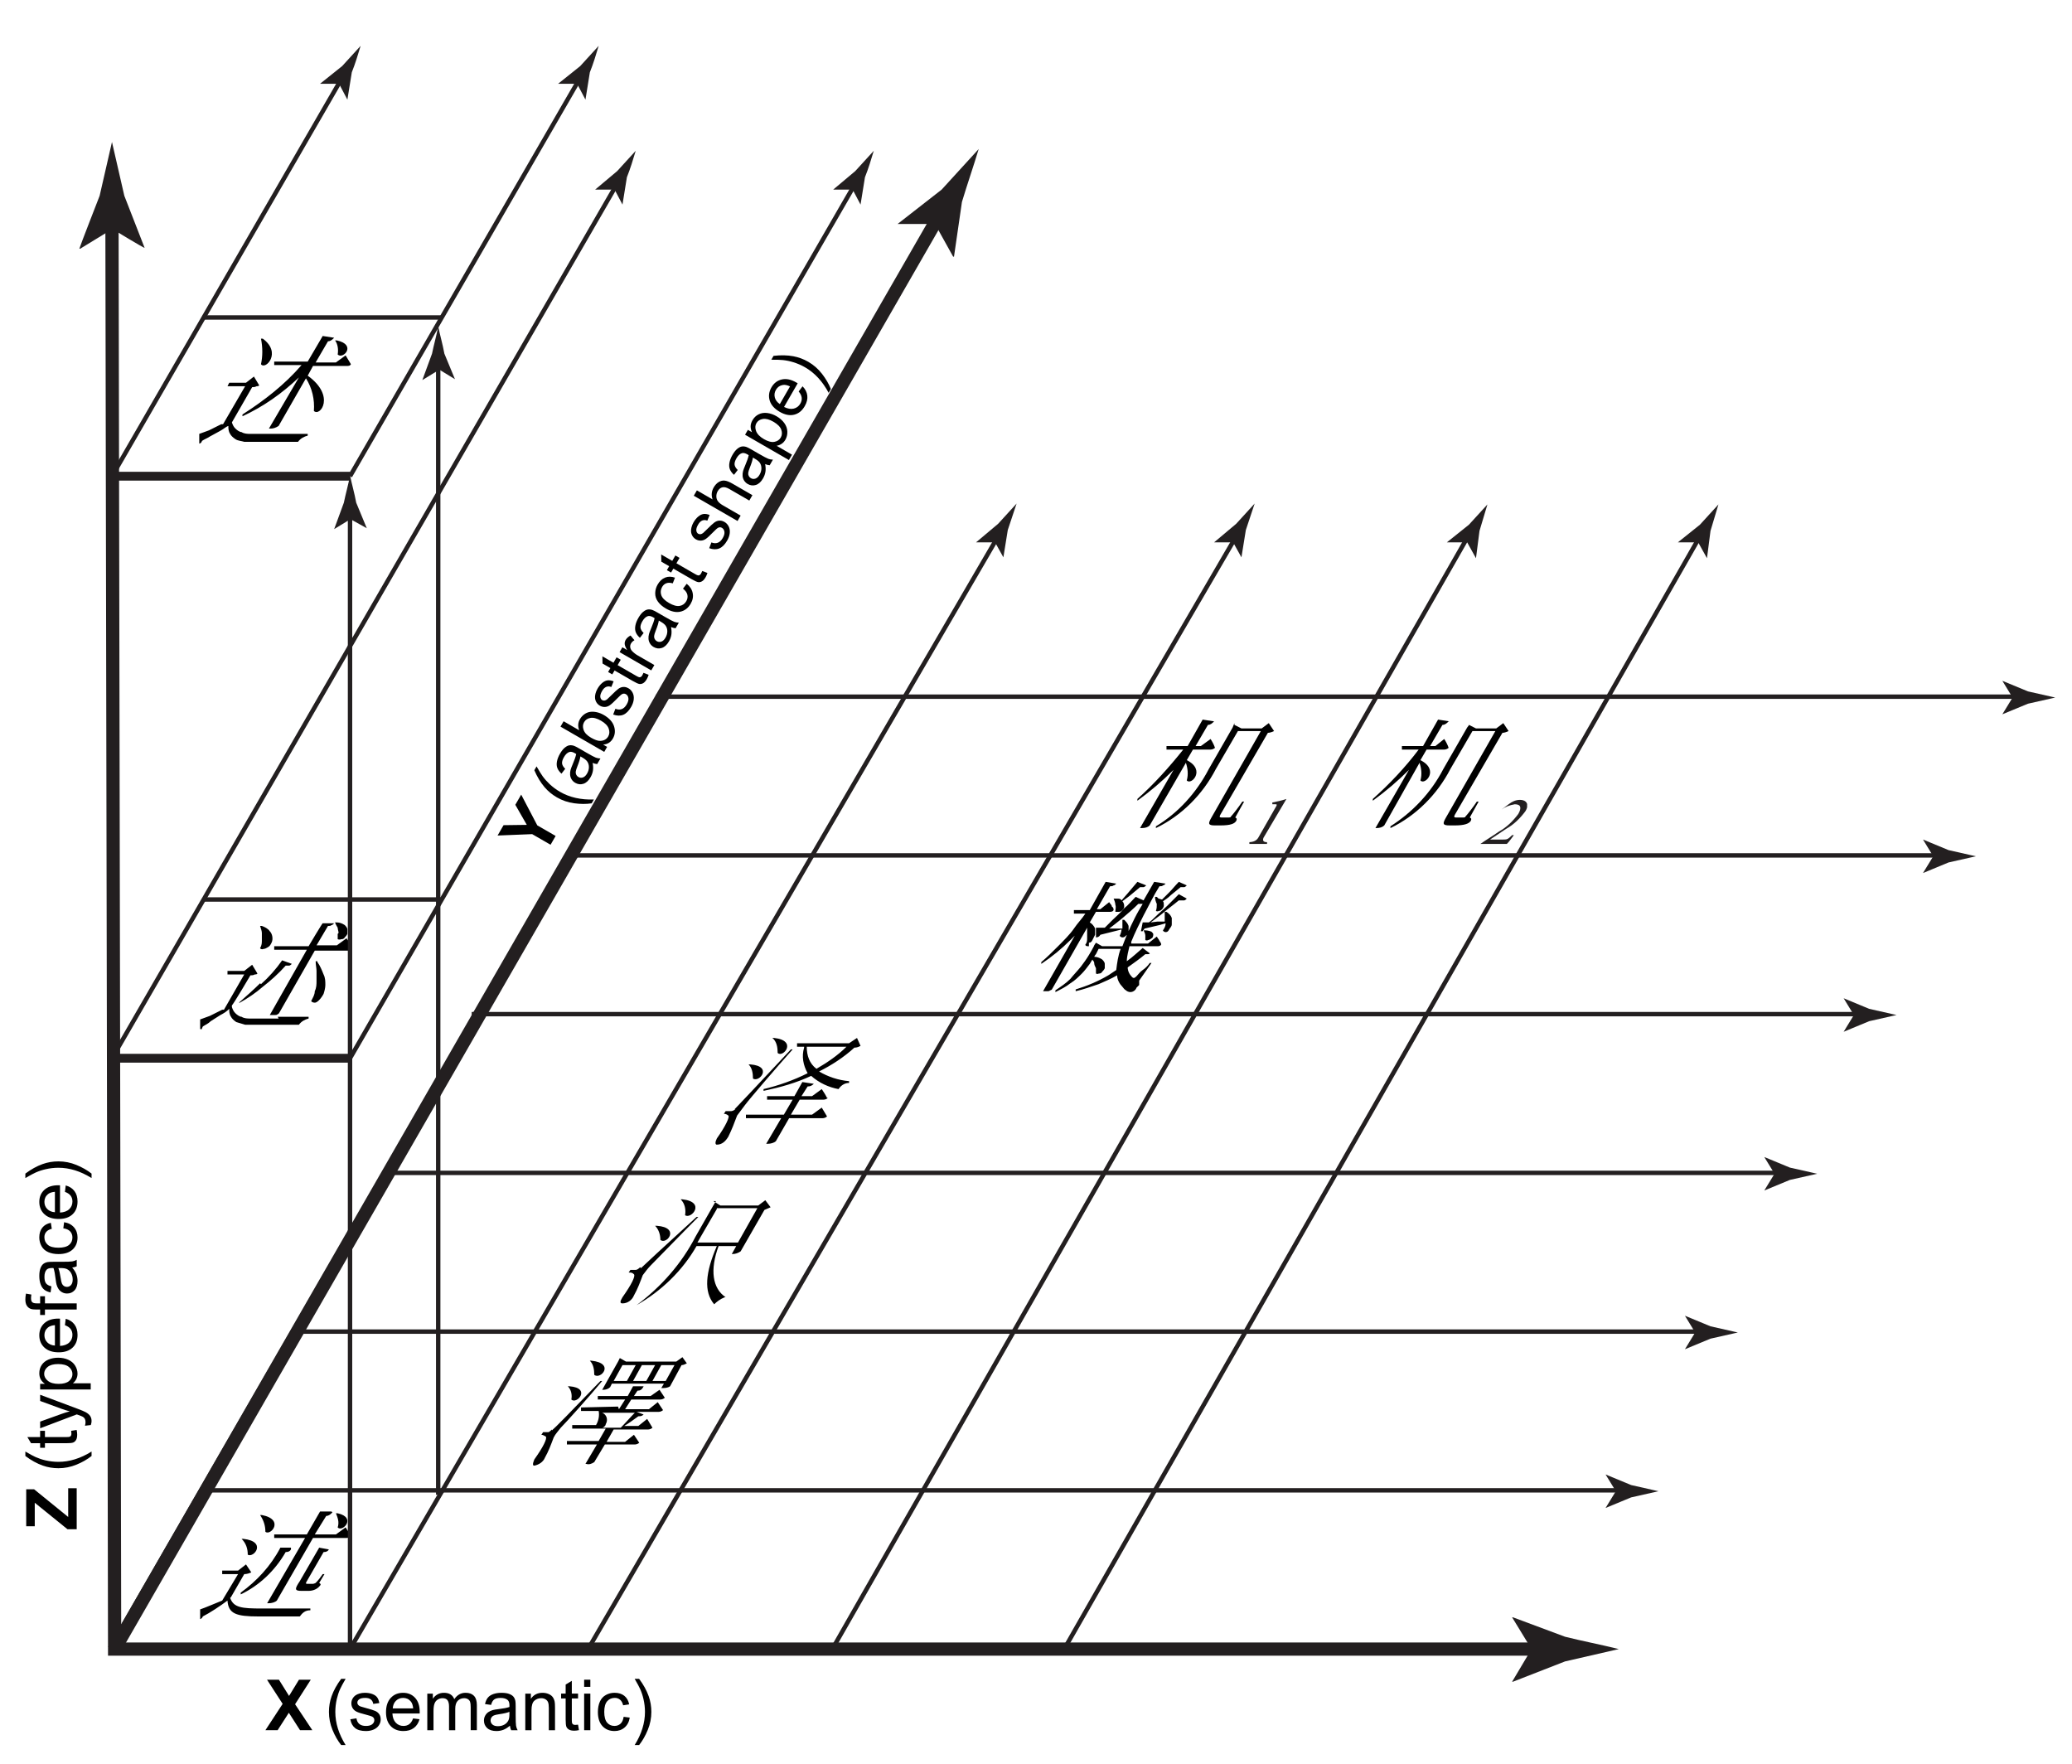<?xml version="1.0" encoding="UTF-8"?>
<svg id="Layer_1" xmlns="http://www.w3.org/2000/svg" xmlns:xlink="http://www.w3.org/1999/xlink" version="1.1" viewBox="0 0 235 200">
  <!-- Generator: Adobe Illustrator 29.5.1, SVG Export Plug-In . SVG Version: 2.1.0 Build 141)  -->
  <defs>
    <symbol id="glyph6-1_2" viewBox="0 0 4.303 5.1">
      <path id="path57775" d="M2.603,4.5h.5q.2,0,0-.3L1.103.7Q.803.2.003.2v-.2c-.1,0,2.1,0,2.1,0v.2q-.6,0-.4.5l2.6,4.4c-.6-.2-1.1-.3-1.6-.4v-.2h-.1Z" fill="#231f20"/>
    </symbol>
    <symbol id="glyph6-2" viewBox="0 0 5.323 5.1">
      <path id="path57778" d="M3,.1c.3.3.5.6.8,1h-.2c-.5-.5-.6-.5-1-.5h-1.5l1.8,1.2c.9.5,1.6,1.2,2.2,2,.5.8.1,1.3-.6,1.3-.5,0-.9-.2-1.3-.5l-.8-.6h0c.4.3.9.5,1.5.6.7,0,.8-.4.4-1.1-.6-.8-1.3-1.5-2.2-2C1.4,1,.7.6,0,.1h0c0-.1,3-.1,3-.1v.1Z" fill="#231f20"/>
    </symbol>
    <clipPath id="clippath">
      <rect x="141.7" y="90.6" width="4.3" height="5.1" fill="none"/>
    </clipPath>
    <clipPath id="clippath-1">
      <rect x="167.9" y="90.6" width="5.3" height="5.1" fill="none"/>
    </clipPath>
    <clipPath id="clippath-2">
      <rect x="167.9" y="90.6" width="5.3" height="5.1" fill="none"/>
    </clipPath>
    <clipPath id="clippath-3">
      <rect x="226.8" y="77.2" width="6.3" height="4" fill="none"/>
    </clipPath>
  </defs>
  <g id="Layer_11" data-name="Layer_1">
    <g id="Layer_4">
      <path d="M85.4,122.3c0-.6-.1-1.2-.5-1.6h.2c2.6.2,1,2.1.3,1.6ZM83.3,125.8c.333-.333,2.467-2.6,6.4-6.8h.2c-1.7,1.9-4.8,5.5-5.4,6.3-.3.4-.6.8-.9,1.2-.3.8-.6,1.6-1,2.4-.3.5-.7.9-1.3.9-.2,0-.2-.3,0-.7,1-1.4,1.5-2.5,1.3-2.6-.1-.1-.3-.2-.5-.2l.2-.3h.6q.2,0,.5-.2h-.1ZM88.2,119.4c0-.6-.1-1.3-.6-1.7h.2c2.7.3,1,2.3.4,1.7ZM93.9,124.5c-.1.1-.3.2-.5.2h-2.7l-1,1.7h2.4l1.1-.8c.2.3.4.7.6,1-.1.1-.3.2-.5.2h-3.8l-1.5,2.6c-.2.2-.6.3-.9.3h-.2l1.7-2.9h-4v-.4h4.3l1-1.7h-2.9v-.4h3.1l.9-1.6,1.3.2c-.2.2-.4.3-.7.3l-.7,1.1h1.2l1.1-.8c.2.3.4.6.6,1h.1ZM91.2,118.7h-.8v-.4h5.9l.9-.6.4.9c-.2.1-.4.2-.7.2-1.2,1.1-2.6,2-4,2.7,1,.6,2.2,1,3.4,1.1v.2c-.6,0-1,.4-1.2.7-1.1-.2-2.2-.7-3.1-1.5-1.7.8-3.5,1.3-5.4,1.7v-.2c1.7-.4,3.4-1,5-1.8-.5-.9-.7-1.9-.4-2.9v-.1ZM96,118.7h-4.5c0,1,.3,1.9,1.1,2.5,1.2-.7,2.4-1.5,3.4-2.5h0Z"/>
      <path d="M74.9,140.6c0-.6-.2-1.2-.6-1.6h.2c2.7.2,1.1,2.2.4,1.6ZM72.7,143.8c.333-.333,2.433-2.267,6.3-5.8h.2c-1.7,1.7-4.8,4.9-5.4,5.5-.3.3-.6.7-.9,1.1-.3.8-.6,1.6-1,2.3-.2.5-.7.9-1.3.9-.3,0-.3-.2,0-.7,1-1.4,1.5-2.4,1.3-2.6s-.3-.2-.6-.2l.2-.3h.6q.2,0,.5-.3l.1.1ZM77.7,137.8c.1-.6,0-1.3-.5-1.8h.2c2.7.3,1,2.3.3,1.8ZM80.9,136.2l.8.5h4.3l.8-.6.6.8c-.2.1-.5.2-.7.3l-2.7,4.7c-.3.2-.6.3-.9.3h-.1l.5-.9h-2c-1,2.7-.7,4.8.8,5.8h-.1c-.5.2-.9.5-1.2.8-1.2-1.4-1-3.6.3-6.6h-2.3c-1.6,2.8-4,5.1-6.8,6.7h0c2.8-2.1,5.1-4.7,6.7-7.8l2-3.5.3-.5h-.3ZM81.3,137.1l-1.8,3.1-.4.7h4.6l2.2-3.9h-4.6v.1Z"/>
      <path d="M64.8,158.7c.1-.5,0-1.1-.4-1.5h.2c2.5.2.8,2.1.2,1.5ZM62.6,162.2c.333-.267,2.167-2.133,5.5-5.6h.2c-1.4,1.7-4.1,4.7-4.7,5.3-.3.4-.6.7-.8,1.1-.3.8-.6,1.6-1,2.3-.2.5-.7.8-1.2.9-.2,0-.2-.2,0-.7,1-1.4,1.5-2.4,1.3-2.6-.2-.1-.3-.2-.5-.2l.2-.3h.6s.1,0,.4-.3v.1ZM67.4,155.9c0-.6-.1-1.2-.5-1.6h.2c2.7.3,1,2.2.3,1.6h0ZM70.2,159.8l.7-1.1h-3.1v-.4h3.4l.6-1.1h1.2c-.2.4-.4.5-.7.5l-.4.6h1.9l1-.7c.2.3.4.6.6.9-.1.1-.3.2-.5.2h-3.3l-.7,1.1h2.7l1-.8c.2.3.4.6.6.9-.1.1-.3.2-.5.2h-2.5l.8.3c-.2.2-.4.2-.6.2-.4.3-1.1.8-1.6,1.1h1.6l1-.8c.2.3.4.7.6,1-.1.1-.3.2-.5.2h-3.9l-.8,1.4h2.1l1-.8c.2.3.4.6.6.9-.1.1-.3.2-.5.2h-3.4l-1.2,2c-.3.2-.6.3-.9.2h-.1l1.3-2.2h-3.4v-.4h3.6l.8-1.4h-3.8v-.4h2.7c.3-.5.4-1.1.3-1.6h-2v-.4c.1,0,4.2-.1,4.2-.1l.1.3ZM70.3,154l.7.4h5.7l.7-.5.5.7c-.2.1-.4.2-.6.2l-1.3,2.4c-.3.2-.6.2-.9.2h-.1l.3-.5h-5.9l-.2.4c-.2.2-.5.3-.8.3h-.1l1.8-3.2.2-.4h0ZM71.1,156.6l1-1.8h-1.5l-1,1.8h1.5ZM70.4,161.9c.5-.5,1.1-1.2,1.6-1.7h-3.7c.5.2.7.8.4,1.3,0,.2-.3.4-.4.4h2.1ZM74.3,154.8h-1.5l-1,1.8h1.5l1-1.8ZM75.5,156.6l1-1.8h-1.5l-1,1.8h1.5Z"/>
      <path d="M164.3,81.8c-.2.2-.4.4-.7.4l-1.4,2.4h.6l1-.8c.2.3.4.7.5,1-.1.1-.3.2-.5.2h-2l-.7,1.2c2.2,1.1.5,2.9,0,2.3.2-.7.1-1.4-.1-2l-4,7.1c-.2.2-.5.3-.9.3h-.1l3.8-6.6c-1.3,1.3-2.6,2.4-4.1,3.5v-.2c1.9-1.7,3.7-3.6,5.2-5.6h-1.9v-.4h2.4l1.7-3,1.3.2h-.1ZM166.6,82.2l.8.4h2.3l.8-.6.6.9c-.2.1-.5.2-.7.2l-5.4,9.3c-.1.2-.1.3.1.3h.9s.2,0,.2-.1c.2-.2.9-1.1,1.3-1.7h.2l-1,1.8c.2.1.2.2.1.4-.2.3-.7.5-1.8.5h-.6c-.8,0-.8-.2-.4-.9l5.6-9.8h-2.6l-2.5,4.3c-1.5,2.9-3.9,5.3-6.8,6.7v-.2c2.5-1.6,4.6-3.8,6-6.5l2.7-4.7.3-.4-.1.1Z"/>
      <path d="M126.5,101.9h.2c.2,0,.4,0,.5.2l.7-.8,1.1-1.3,1,.4s-.2.2-.3.2h-.4l-1.2,1-.8.6h0c.1.1.2.3.2.5s0,.3-.2.5c-.1.1-.2.2-.4.2h-.4c0-.3.1-.5,0-.8,0-.2-.1-.5-.2-.7h.2ZM123.5,106.9c.2,0,.3-.1.4-.3.1-.2.2-.4.3-.6v-.7c-.1-.3-.4-.6-.6-.7l.7-1.2h1.5c.2,0,.4,0,.5-.2,0-.1,0-.3-.2-.4,0-.2-.2-.3-.3-.5l-1,.8h-.4l1.5-2.6c.1,0,.3,0,.4-.1.1,0,.2-.1.3-.2l-1.2-.2-1.8,3.2h-1.8v.4c-.1,0,1.3,0,1.3,0-.4.6-.9,1.1-1.3,1.7s-1.2,1.4-1.8,2-1.3,1.3-1.9,1.8v.2c1.2-.8,2.3-1.7,3.3-2.7l.5-.5-3.6,6.3h.5c.1,0,.2,0,.3-.1,0,0,.1,0,.2-.1l4-7v1.2c0,.2,0,.5-.2.7,0,.2.2.2.4.2h0v-.4ZM133.9,102.1h.4c.1,0,.2-.1.3-.2l-.9-.5c-.4.4-.9.9-1.3,1.3s-.9.8-1.3,1.2c-.3.3-.5.5-.8.7h-.7l-.2,1h.2c0-.1.2-.2.2-.3l1.7-.4.7-.2h0c0,.3-.1.5-.3.8,0,.1.2.2.3.2.2,0,.3-.1.4-.3.1-.2.3-.3.3-.6v-.7c-.1-.3-.3-.5-.6-.7h-.2v1.1h-.8l-.8.1c.4-.3.8-.6,1.2-.9.7-.6,1.4-1.1,2-1.6h.2ZM129.2,111.7v-.5l1.4-2h-.2c-.2.3-.5.6-.8.8s-.5.5-.7.7c0,0-.2.2-.3.2,0,0-.1,0-.2-.1-.3-.3-.5-.7-.5-1.1.7-.5,1.4-1,2-1.5h.3s.2,0,.2-.1l-.8-.6c-.6.5-1.1,1-1.8,1.5,0-.6.2-1.2.3-1.7h3.1c.2,0,.4,0,.5-.2,0-.1-.1-.3-.2-.4,0-.1-.2-.3-.3-.5l-1,.8h-1.9v-.2c.4-1,.9-2,1.4-3,.6-1.1,1.1-2.2,1.8-3.3.2,0,.3,0,.4-.1.1,0,.2-.1.3-.2l-1.3-.2c-.4.7-.8,1.4-1.2,2.1l-.9-.4c-.4.4-.8.9-1.3,1.3-.4.5-.9.9-1.3,1.3l-.9.9h-1v1.1c.2,0,.4-.1.5-.3l1.6-.4.8-.2c0,.2-.1.5-.2.7,0,.1.2.2.3.2.2,0,.3-.1.4-.2.2-.1.3-.3.3-.5v-.6c-.1-.3-.3-.5-.5-.7h-.2v1h-1.5c.4-.3.9-.7,1.4-1.1.7-.6,1.3-1.1,1.9-1.7h.5c-.3.5-.6,1-.9,1.6-.5,1-1,2.1-1.4,3.2h-2.3l-.7-.4-.2.3h0c0,.1-.6,1.1-.6,1.1-.3.5-.6.9-.9,1.3-.4.5-.8.9-1.2,1.4-.5.5-1.1.9-1.7,1.3v.2c.6-.3,1.2-.6,1.7-1,.5-.3.9-.7,1.3-1.1.3-.3.6-.7.9-1.1l.3-.5c0,.1.2.2.2.4s.1.4.2.6v.6s.2.1.3,0c.1,0,.3,0,.4-.2.1-.1.2-.2.3-.4v-.5c0-.2-.2-.4-.3-.5-.3-.2-.6-.3-.9-.3h0s.1-.2.2-.3l.3-.6h2.5c-.3.8-.4,1.6-.5,2.4-.3.2-.6.4-.9.6-1.2.7-2.4,1.2-3.7,1.6v.2c.9-.2,1.7-.5,2.6-.8.7-.3,1.4-.6,2.1-1,0,.5.3,1,.6,1.3.1.1.2.3.4.4.1.1.3.2.5.2.3,0,.6-.2.7-.5h0l.3-.3ZM130.7,105.7c-.2-.1-.5-.2-.8-.2h-.2c.1.2.2.4.2.6v.5s.2.1.3,0c.1,0,.3-.1.4-.2.1,0,.2-.2.2-.4,0-.1,0-.2-.2-.3h.1ZM131.2,101.7h-.2c0,.3.1.6.2.8,0,.3,0,.5-.1.8,0,0,.2.1.3,0,.2,0,.3-.1.4-.2.1-.1.2-.3.2-.4,0-.2,0-.4-.1-.5h0c.3-.2.6-.4.9-.7l1.1-.9h.4c.1,0,.2-.1.3-.2l-.9-.4c-.4.4-.7.8-1.1,1.2s-.6.6-.8.8c-.1,0-.3-.1-.4-.1h0l-.2-.2Z"/>
      <path d="M137.7,81.8c-.2.2-.4.4-.7.4l-1.4,2.4h.6l1.1-.8c.2.3.4.7.5,1-.1.1-.3.2-.5.2h-2l-.7,1.2c2.2,1.1.5,2.9,0,2.3.2-.7.1-1.4-.1-2l-4.1,7.1c-.2.2-.5.3-.9.3h-.2l3.8-6.6c-1.3,1.3-2.6,2.4-4.1,3.5v-.2c1.9-1.7,3.6-3.6,5.2-5.6h-1.9v-.4h2.4l1.7-3,1.3.2h0ZM140,82.2l.8.4h2.3l.8-.6.6.9c-.2.1-.5.2-.7.2l-5.4,9.3c-.1.2-.1.3.1.3h.9s.2,0,.2-.1c.2-.2.9-1.1,1.3-1.7h.2l-1,1.8c.2.1.2.2.1.4-.2.3-.6.5-1.8.5h-.6c-.8,0-.8-.2-.4-.9l5.6-9.8h-2.6l-2.5,4.3c-1.5,2.9-3.9,5.3-6.8,6.7v-.2c2.5-1.5,4.6-3.8,6-6.5l2.7-4.7.2-.5v.2Z"/>
      <path d="M29.6,111.6c.9-.8,1.7-1.7,2.4-2.7l1.1.4s-.2.2-.3.2h-.4c-.8.9-1.7,1.7-2.6,2.4-.8.7-1.7,1.3-2.6,1.8h-.1c.9-.8,1.7-1.5,2.4-2.2l.1.1ZM29.7,106.6c0,.3,0,.6-.2.9,0,.1.2.2.4.1.2,0,.3-.1.5-.2s.3-.3.4-.5c.2-.4.1-1-.2-1.3-.2-.3-.6-.5-.9-.6h-.2c.1.3.2.6.2.8v.9h0v-.1ZM38.3,105.9v.6s.2.1.4,0c.1,0,.3,0,.4-.2.1-.1.2-.2.3-.4v-.5c0-.2-.2-.4-.3-.5-.3-.2-.6-.3-.9-.3h-.2c.1.3.2.4.3.6,0,.2.1.4.1.6h0l-.1.1ZM39.6,106.9c0-.2-.2-.3-.3-.5l-1.1.8h-2.3l1.3-2.2c.2,0,.3,0,.4-.1.1,0,.2-.1.3-.2h-1.3c0-.1-1.6,2.6-1.6,2.6h-3.9v.4c-.1,0,3.7,0,3.7,0l-4.2,7.4h.6c.1,0,.2,0,.3-.1,0,0,.1,0,.2-.2l4-7h3.7c.2,0,.4,0,.5-.2,0-.2-.1-.3-.2-.4h0l-.1-.3ZM31.6,115.5h-3.2c-.3,0-.7,0-1-.2-.2,0-.5-.2-.7-.4-.2-.2-.3-.4-.4-.7v-.2c.1,0,2.1-3.4,2.1-3.4.2,0,.3,0,.5-.1.1,0,.2,0,.3-.1l-.6-1-.9.7h-1.9v.4c-.1,0,1.9,0,1.9,0l-2.3,4h-.2l-1.4.7-1.1.4v1.1h.2c0-.2.1-.2.1-.3.3-.2.6-.3.9-.6l1.1-.7c.4-.2.7-.4,1-.7,0,.3,0,.6.2.9.1.2.3.4.6.6.3.1.7.2,1,.3h6.1c.3-.4.7-.6,1.1-.7v-.2c.1,0-1.6,0-1.6,0h-1.9l.1.2ZM36,109h-.2c0,.4.1.8.1,1.1v1.1c0,.4,0,.8-.2,1.2,0,.4-.2.7-.4,1.1,0,.1.2.2.4.2s.4-.2.5-.3c.2-.2.4-.5.5-.7.1-.3.2-.7.2-1,0-.4,0-.8-.2-1.2-.2-.5-.4-1-.7-1.4v-.1Z"/>
      <path d="M26.1,181.2c.4,1.1,1.3,1.2,3.6,1.2h5.5v.2c-.6,0-.9.3-1.2.7h-4.7c-2.5,0-3.4-.3-3.5-1.8-.8.6-2,1.4-2.8,1.8,0,.1-.2.3-.3.3v-1.1c.6-.2,1.5-.6,2.5-1l1.8-3h-1.8v-.4h1.8l.9-.7.6.9c-.2.1-.5.2-.8.2l-1.5,2.6-.1.1ZM28.1,176.3c0-.7-.2-1.3-.7-1.8h.2c2.7.3,1.2,2.2.5,1.8ZM30.1,173.7c0-.7-.2-1.3-.6-1.9h.2c2.6.5,1,2.4.4,1.9h0ZM33,175.7c-.1.2-.3.3-.6.3-1.2,2.1-3,3.8-5.1,4.8v-.2c1.8-1.3,3.4-3,4.5-5.1h1.2v.2ZM37.7,171.5c-.2.2-.4.4-.7.4l-1.3,2.1h2.4l1.1-.8s.4.6.6,1c-.1.1-.3.2-.5.2h-3.8l-4.1,7.1c-.2.2-.6.3-.9.3h-.2l4.3-7.4h-3.5v-.4h3.7l1.5-2.6h1.3l.1.1ZM38.3,173.2c.2-.6,0-1.1-.2-1.6h.2c2.2.5.5,2.2,0,1.6h0ZM37.3,175.7c-.1.2-.3.3-.6.3l-1.9,3.3q-.2.3,0,.3h.7s.1,0,.3-.1c.3-.3.6-.7.8-1h.2l-.6,1c.2.1.2.2.1.3-.3.4-.8.6-1.3.6h-.8c-.8,0-.8-.2-.2-1.1l2.2-3.8,1.1.2Z"/>
      <path d="M38,38.6h.2c2.3.5.7,2.2.1,1.6.1-.6,0-1.2-.3-1.6ZM29.8,38.4h-.2c.2,1,.2,2,0,2.9.5.7,2.4-1.3.2-2.9h0ZM39.3,41.5c.2,0,.4,0,.5-.2-.2-.3-.4-.7-.6-1l-1.1.8h-2.3l1.4-2.4c.3,0,.5-.2.7-.4l-1.3-.2-1.7,2.9h-3.8v.4c-.1,0,3.1,0,3.1,0-1.9,2.2-4.2,4-6.7,5.6v.2c2.4-1.1,4.5-2.6,6.4-4.4l-3.4,5.8h.2c.3,0,.6-.1.9-.3l3.1-5.4c.7,1.1,1,2.4.9,3.7.7.7,2.5-1.7-.7-4l.6-1.1h3.8ZM31.6,49.2h-3.2c-.3,0-.7,0-1-.2-.2,0-.5-.2-.7-.4s-.3-.4-.4-.7h0l2.3-4c.2,0,.3,0,.5-.1.1,0,.2,0,.3-.1l-.6-1-.9.7h-1.9l-.2.4h2l-2.5,4.3h-.2l-1.4.7-1.1.4v1.1s.1,0,.2-.1c0,0,.1-.1.1-.2.3-.2.6-.3.9-.5l1.1-.6c.4-.2.7-.5,1-.6,0,.3,0,.6.2.9.1.2.3.4.6.6.3.2.7.2,1,.3h6.1c.3-.4.7-.6,1.1-.7v-.2h-3.5.2Z"/>
      <g clip-path="url(#clippath)">
        <use id="semantic1" width="4.303" height="5.1" transform="translate(141.6 95.7) scale(1 -1)" xlink:href="#glyph6-1_2"/>
      </g>
      <g clip-path="url(#clippath-1)">
        <g clip-path="url(#clippath-2)">
          <use id="semantic2" width="5.323" height="5.1" transform="translate(167.9 95.8) scale(1 -1)" xlink:href="#glyph6-2"/>
        </g>
      </g>
      <path id="path57800" d="M94.4,187l72-126" fill="none" stroke="#231f20" stroke-miterlimit="10" stroke-width=".5"/>
      <path id="path57802" d="M166.2,61.5h-2.1l2.5-2,2.1-2.3-.9,3-.4,3.1h0l-1-1.8" fill="#231f20"/>
      <path id="path57820" d="M39.7,187L113.1,61" fill="none" stroke="#231f20" stroke-miterlimit="10" stroke-width=".5"/>
      <path id="path57822" d="M112.8,61.5h-2.1l2.5-2.1,2.1-2.3-1,3-.5,3.1h0l-1-1.8" fill="#231f20"/>
      <path id="path57824" d="M66.7,187l73.4-126" fill="none" stroke="#231f20" stroke-miterlimit="10" stroke-width=".5"/>
      <path id="path57826" d="M139.8,61.5h-2.1l2.5-2.1,2.1-2.3-1,3-.5,3.1h0l-1-1.8" fill="#231f20"/>
      <path id="path57828" d="M120.7,187l72-126" fill="none" stroke="#231f20" stroke-miterlimit="10" stroke-width=".5"/>
      <path id="path57830" d="M192.4,61.5h-2.1l2.5-2,2.1-2.3-.9,3-.4,3.1h0l-1-1.8" fill="#231f20"/>
      <path id="path57796" d="M23.2,169h160.5" fill="none" stroke="#231f20" stroke-miterlimit="10" stroke-width=".5"/>
      <path id="path57798" d="M183.2,169l-1.1-1.8h0l2.9,1.2,3.1.7-3.1.7-2.9,1.2h0l1.1-1.8" fill="#231f20"/>
      <path id="path57804" d="M33.6,151h159.1" fill="none" stroke="#231f20" stroke-miterlimit="10" stroke-width=".5"/>
      <path id="path57806" d="M192.2,151l-1.1-1.8h0l2.9,1.2,3.1.7-3.1.7-2.9,1.2h0l1.1-1.8" fill="#231f20"/>
      <path id="path57808" d="M43.5,133h158.2" fill="none" stroke="#231f20" stroke-miterlimit="10" stroke-width=".5"/>
      <path id="path57810" d="M201.2,133l-1.1-1.8h0l2.9,1.2,3.1.7-3.1.7-2.9,1.2h0l1.1-1.8" fill="#231f20"/>
      <path id="path57812" d="M53.5,115h157.1" fill="none" stroke="#231f20" stroke-miterlimit="10" stroke-width=".5"/>
      <path id="path57814" d="M210.2,115l-1.1-1.8h0l2.9,1.2,3.1.7-3.1.7-2.9,1.2h0l1.1-1.8" fill="#231f20"/>
      <path id="path57816" d="M64.5,97h155.2" fill="none" stroke="#231f20" stroke-miterlimit="10" stroke-width=".5"/>
      <path id="path57818" d="M219.2,97l-1.1-1.8h0l2.9,1.2,3.1.7-3.1.7-2.9,1.2h0l1.1-1.8" fill="#231f20"/>
      <path id="path57832" d="M74.4,79h154.3" fill="none" stroke="#231f20" stroke-miterlimit="10" stroke-width=".5"/>
      <g clip-path="url(#clippath-3)">
        <path id="path57834" d="M228.2,79l-1.1-1.8h0l2.9,1.2,3.1.7-3.1.7-2.9,1.2h0l1.1-1.8" fill="#231f20"/>
      </g>
      <path id="path57838" d="M12.7,120h27" fill="none" stroke="#231f20" stroke-miterlimit="10"/>
      <path id="path57840" d="M12.7,120L69.9,21" fill="none" stroke="#231f20" stroke-miterlimit="10" stroke-width=".5"/>
      <path id="path57842" d="M69.6,21.5h-2.1l2.5-2.1,2.1-2.3c-.3,1-.6,2-1,3l-.5,3.1h0l-1-1.9" fill="#231f20"/>
      <path id="path57844" d="M39.7,120L96.9,21" fill="none" stroke="#231f20" stroke-miterlimit="10" stroke-width=".5"/>
      <path id="path57846" d="M96.6,21.5h-2.1l2.5-2.1,2.1-2.3c-.3,1-.6,2-1,3l-.5,3.1h0l-1-1.9" fill="#231f20"/>
      <path id="path57852" d="M12.7,54h27" fill="none" stroke="#231f20" stroke-miterlimit="10"/>
      <path id="path57848" d="M39.7,187V58.4" fill="none" stroke="#231f20" stroke-miterlimit="10" stroke-width=".5"/>
      <path id="path57850" d="M39.7,58.9l-1.8,1.1h0l1.1-3c.2-1,.5-2,.7-3.1.2,1,.5,2,.7,3.1l1.2,2.9h0l-1.8-1" fill="#231f20"/>
      <path id="path57854" d="M49.7,169.5V41.5" fill="none" stroke="#231f20" stroke-miterlimit="10" stroke-width=".5"/>
      <path id="path57856" d="M49.7,42l-1.8,1.1h0l1.1-3c.2-1,.5-2,.7-3.1.2,1,.5,2,.7,3.1l1.2,2.9h0l-1.8-1.1" fill="#231f20"/>
      <path id="path57858" d="M23.1,102h26.9" fill="none" stroke="#231f20" stroke-miterlimit="10" stroke-width=".5"/>
      <path id="path57860" d="M23,36h27" fill="none" stroke="#231f20" stroke-miterlimit="10" stroke-width=".5"/>
      <path id="path57958" d="M12.7,54L38.7,9" fill="none" stroke="#231f20" stroke-miterlimit="10" stroke-width=".5"/>
      <path id="path57960" d="M38.4,9.5h-2.1l2.5-2,2.1-2.3c-.3,1-.6,2-1,3l-.5,3.1h0l-1-1.9" fill="#231f20"/>
      <path id="path57962" d="M39.7,54l26-45" fill="none" stroke="#231f20" stroke-miterlimit="10" stroke-width=".5"/>
      <path id="path57964" d="M65.4,9.5h-2.1l2.5-2,2.1-2.3c-.3,1-.6,2-1,3l-.5,3.1h0l-1-1.9" fill="#231f20"/>
      <path id="path57794" d="M12.7,26l-3.6,2.2h-.1c0-.1,2.3-6,2.3-6l1.4-6.1,1.4,6.1,2.3,5.9h0c0,.1-3.6-2.1-3.6-2.1" fill="#231f20"/>
      <path id="path57790" d="M173.7,187l-2.2-3.6h.1l5.9,2.2c2,.5,4.1.9,6.1,1.4l-6.1,1.4-5.9,2.3h-.1l2.2-3.7" fill="#231f20"/>
      <path id="path58044" d="M12.7,25l.3,162h161.7" fill="none" stroke="#231f20" stroke-miterlimit="10" stroke-width="1.5"/>
      <path id="path58046" d="M12.7,187L106.5,24.5" fill="none" stroke="#231f20" stroke-miterlimit="10"/>
      <path id="path58048" d="M106,25.4h-4.2l5-3.9,4.2-4.6c-.6,2-1.3,4-1.9,6l-.9,6.2h-.1l-2-3.6" fill="#231f20"/>
      <path id="path58050" d="M106.2,25L13,187" fill="none" stroke="#231f20" stroke-miterlimit="10" stroke-width="1.5"/>
      <g isolation="isolate">
        <g isolation="isolate">
          <g isolation="isolate">
            <path d="M30.1,196.2l1.957-2.988-1.773-2.738h1.352l1.148,1.84,1.125-1.84h1.34l-1.781,2.781,1.957,2.945h-1.395l-1.27-1.98-1.273,1.98h-1.387Z"/>
          </g>
        </g>
        <g isolation="isolate">
          <g isolation="isolate">
            <path d="M38.694,197.884c-.388-.489-.716-1.062-.984-1.719s-.402-1.336-.402-2.039c0-.62.1-1.214.301-1.781.234-.659.596-1.315,1.086-1.969h.504c-.315.542-.523.929-.625,1.16-.159.359-.284.734-.375,1.125-.112.487-.168.977-.168,1.469,0,1.253.389,2.504,1.168,3.754h-.504Z"/>
            <path d="M39.733,194.962l.695-.109c.039.278.148.492.326.641s.428.223.748.223c.323,0,.562-.065.719-.197s.234-.286.234-.463c0-.159-.069-.284-.207-.375-.096-.062-.336-.142-.719-.238-.516-.13-.873-.243-1.072-.338s-.35-.227-.453-.395-.154-.354-.154-.557c0-.185.042-.356.127-.514s.2-.288.346-.393c.109-.081.258-.149.447-.205s.391-.084.607-.084c.326,0,.611.047.857.141s.428.221.545.381.198.374.242.643l-.688.094c-.031-.214-.122-.38-.271-.5s-.361-.18-.635-.18c-.323,0-.553.054-.691.16s-.207.231-.207.375c0,.091.029.173.086.246.057.075.147.138.27.188.07.026.277.086.621.18.498.133.844.241,1.041.326s.351.208.463.369.168.362.168.602c0,.234-.068.455-.205.662s-.334.367-.592.48-.549.17-.875.17c-.539,0-.95-.112-1.232-.336s-.463-.556-.541-.996Z"/>
            <path d="M46.854,194.864l.727.09c-.115.425-.327.754-.637.988s-.706.352-1.188.352c-.607,0-1.088-.187-1.443-.561s-.533-.897-.533-1.572c0-.698.18-1.239.539-1.625s.826-.578,1.398-.578c.555,0,1.008.188,1.359.566s.527.909.527,1.594c0,.042-.001.104-.004.188h-3.094c.026.456.155.805.387,1.047s.521.363.867.363c.258,0,.478-.067.66-.203s.327-.352.434-.648ZM44.545,193.728h2.316c-.031-.349-.12-.61-.266-.785-.224-.271-.514-.406-.871-.406-.323,0-.594.108-.814.324s-.342.505-.365.867Z"/>
            <path d="M48.463,196.2v-4.148h.629v.582c.13-.203.303-.366.52-.49s.462-.186.738-.186c.307,0,.559.063.756.191s.335.306.416.535c.328-.484.755-.727,1.281-.727.412,0,.728.114.949.342s.332.579.332,1.053v2.848h-.699v-2.613c0-.281-.023-.483-.068-.607s-.128-.224-.248-.299-.26-.113-.422-.113c-.292,0-.534.097-.727.291s-.289.505-.289.932v2.41h-.703v-2.695c0-.312-.057-.547-.172-.703s-.302-.234-.562-.234c-.198,0-.381.052-.549.156s-.29.257-.365.457-.113.489-.113.867v2.152h-.703Z"/>
            <path d="M57.834,195.688c-.26.222-.511.378-.752.469s-.5.137-.775.137c-.456,0-.806-.111-1.051-.334s-.367-.507-.367-.854c0-.203.046-.389.139-.557s.213-.303.363-.404.318-.179.506-.23c.138-.036.346-.071.625-.105.568-.067.986-.148,1.254-.242.002-.097.004-.157.004-.184,0-.286-.066-.488-.199-.605-.18-.159-.447-.238-.801-.238-.331,0-.575.058-.732.174s-.274.321-.35.615l-.688-.094c.062-.294.166-.532.309-.713s.35-.32.621-.418.584-.146.941-.146c.354,0,.642.042.863.125s.384.188.488.314.177.286.219.479c.023.12.035.336.035.648v.938c0,.653.015,1.067.045,1.24s.089.339.178.498h-.734c-.073-.146-.12-.316-.141-.512ZM57.776,194.118c-.255.104-.638.192-1.148.266-.289.042-.494.089-.613.141s-.212.128-.277.229-.098.212-.098.334c0,.188.071.344.213.469s.35.188.623.188c.271,0,.512-.06.723-.178s.366-.28.465-.486c.076-.159.113-.394.113-.703v-.258Z"/>
            <path d="M59.577,196.2v-4.148h.633v.59c.305-.456.745-.684,1.32-.684.25,0,.48.045.689.135s.367.208.471.354.177.319.219.52c.026.13.039.358.039.684v2.551h-.703v-2.523c0-.286-.027-.501-.082-.643s-.152-.255-.291-.34-.303-.127-.49-.127c-.299,0-.558.095-.775.285s-.326.551-.326,1.082v2.266h-.703Z"/>
            <path d="M65.561,195.571l.102.621c-.198.042-.375.062-.531.062-.255,0-.453-.04-.594-.121s-.24-.187-.297-.318-.086-.408-.086-.83v-2.387h-.516v-.547h.516v-1.027l.699-.422v1.449h.707v.547h-.707v2.426c0,.2.012.329.037.387s.065.103.121.137.136.051.24.051c.078,0,.181-.009.309-.027Z"/>
            <path d="M66.252,191.282v-.809h.703v.809h-.703ZM66.252,196.2v-4.148h.703v4.148h-.703Z"/>
            <path d="M70.733,194.681l.691.09c-.076.477-.269.85-.58,1.119s-.693.404-1.146.404c-.568,0-1.024-.186-1.369-.557s-.518-.903-.518-1.596c0-.448.074-.84.223-1.176s.375-.588.678-.756.633-.252.99-.252c.451,0,.819.114,1.105.342s.47.552.551.971l-.684.105c-.065-.278-.18-.488-.346-.629s-.365-.211-.6-.211c-.354,0-.642.127-.863.381s-.332.655-.332,1.205c0,.558.107.962.32,1.215s.492.379.836.379c.276,0,.506-.085.691-.254s.302-.43.352-.781Z"/>
            <path d="M72.487,197.884h-.504c.779-1.25,1.168-2.501,1.168-3.754,0-.489-.056-.976-.168-1.457-.088-.391-.212-.766-.371-1.125-.102-.234-.311-.625-.629-1.172h.504c.49.653.852,1.31,1.086,1.969.201.567.301,1.161.301,1.781,0,.703-.135,1.383-.404,2.039s-.597,1.229-.982,1.719Z"/>
          </g>
        </g>
      </g>
      <g isolation="isolate">
        <g isolation="isolate">
          <g isolation="isolate">
            <path d="M8.7,173.414h-1.043l-3.715-3.008v2.668h-.969v-4.191h.898l3.863,3.137v-3.258h.965v4.652Z"/>
          </g>
        </g>
        <g isolation="isolate">
          <g isolation="isolate">
            <path d="M10.384,165.106c-.489.388-1.062.716-1.719.984s-1.336.402-2.039.402c-.62,0-1.214-.101-1.781-.301-.659-.234-1.315-.597-1.969-1.086v-.504c.542.315.929.523,1.16.625.359.159.734.284,1.125.375.487.112.977.168,1.469.168,1.253,0,2.504-.39,3.754-1.168v.504Z"/>
            <path d="M8.071,162.251l.621-.102c.042.198.062.375.062.531,0,.255-.04.453-.121.594s-.187.239-.318.297-.408.086-.83.086h-2.387v.516h-.547v-.516h-1.027l-.422-.699h1.449v-.707h.547v.707h2.426c.2,0,.329-.013.387-.037s.103-.065.137-.121.051-.136.051-.24c0-.078-.009-.181-.027-.309Z"/>
            <path d="M10.298,161.595l-.66.078c.042-.153.062-.288.062-.402,0-.156-.026-.281-.078-.375s-.125-.171-.219-.23c-.07-.044-.245-.116-.523-.215-.039-.013-.097-.034-.172-.062l-4.156,1.574v-.758l2.402-.863c.305-.112.625-.212.961-.301-.323-.081-.638-.177-.945-.289l-2.418-.887v-.703l4.219,1.578c.456.169.77.301.941.395.231.125.401.269.51.43s.162.354.162.578c0,.136-.028.286-.086.453Z"/>
            <path d="M10.29,157.563h-5.738v-.641h.539c-.211-.151-.369-.321-.475-.512s-.158-.421-.158-.691c0-.354.091-.667.273-.938s.439-.476.771-.613.696-.207,1.092-.207c.425,0,.807.076,1.146.229s.601.374.781.664.271.596.271.916c0,.234-.05.444-.148.631s-.224.339-.375.459h2.02v.703ZM6.649,156.927c.534,0,.929-.108,1.184-.324s.383-.478.383-.785c0-.312-.132-.58-.396-.803s-.674-.334-1.229-.334c-.528,0-.925.108-1.188.326s-.395.478-.395.779c0,.3.14.564.42.795s.687.346,1.221.346Z"/>
            <path d="M7.364,150.274l.09-.727c.425.114.754.327.988.637s.352.706.352,1.188c0,.606-.187,1.088-.561,1.443s-.897.533-1.572.533c-.698,0-1.239-.18-1.625-.539s-.578-.825-.578-1.398c0-.555.188-1.008.566-1.359s.909-.527,1.594-.527c.042,0,.104,0,.188.004v3.094c.456-.026.805-.155,1.047-.387s.363-.521.363-.867c0-.258-.067-.478-.203-.66s-.352-.327-.648-.434ZM6.228,152.583v-2.316c-.349.031-.61.12-.785.266-.271.224-.406.515-.406.871,0,.323.108.595.324.814s.505.342.867.365Z"/>
            <path d="M8.7,148.497h-3.602v.621h-.547v-.621h-.441c-.278,0-.485-.024-.621-.074-.183-.067-.33-.187-.443-.357s-.17-.409-.17-.717c0-.198.023-.417.07-.656l.613.105c-.026.146-.039.284-.039.414,0,.214.046.364.137.453s.262.133.512.133h.383v-.809h.547v.809h3.602v.699Z"/>
            <path d="M8.188,143.735c.222.261.378.511.469.752s.137.499.137.775c0,.456-.111.806-.334,1.051s-.507.367-.854.367c-.203,0-.389-.046-.557-.139s-.303-.214-.404-.363-.179-.318-.23-.506c-.036-.138-.071-.347-.105-.625-.067-.567-.148-.985-.242-1.254-.097-.003-.157-.004-.184-.004-.286,0-.488.066-.605.199-.159.18-.238.446-.238.801,0,.331.058.575.174.732s.321.274.615.35l-.094.688c-.294-.062-.532-.165-.713-.309s-.32-.351-.418-.621-.146-.585-.146-.941c0-.354.042-.642.125-.863s.188-.384.314-.488.286-.177.479-.219c.12-.023.336-.035.648-.035h.938c.653,0,1.067-.015,1.24-.045s.339-.089.498-.178v.734c-.146.073-.316.12-.512.141ZM6.618,143.794c.104.255.192.638.266,1.148.042.289.089.493.141.613s.128.212.229.277.212.098.334.098c.188,0,.344-.071.469-.213s.188-.35.188-.623c0-.271-.06-.512-.178-.723s-.28-.366-.486-.465c-.159-.075-.394-.113-.703-.113h-.258Z"/>
            <path d="M7.181,139.286l.09-.691c.477.075.85.269,1.119.58s.404.693.404,1.146c0,.567-.186,1.024-.557,1.369s-.903.518-1.596.518c-.448,0-.84-.074-1.176-.223s-.588-.374-.756-.678-.252-.634-.252-.99c0-.45.114-.819.342-1.105s.552-.47.971-.551l.105.684c-.278.065-.488.181-.629.346s-.211.365-.211.6c0,.354.127.642.381.863s.655.332,1.205.332c.558,0,.962-.106,1.215-.32s.379-.492.379-.836c0-.276-.085-.507-.254-.691s-.43-.302-.781-.352Z"/>
            <path d="M7.364,135.153l.09-.727c.425.114.754.327.988.637s.352.706.352,1.188c0,.606-.187,1.088-.561,1.443s-.897.533-1.572.533c-.698,0-1.239-.18-1.625-.539s-.578-.825-.578-1.398c0-.555.188-1.008.566-1.359s.909-.527,1.594-.527c.042,0,.104,0,.188.004v3.094c.456-.026.805-.155,1.047-.387s.363-.521.363-.867c0-.258-.067-.478-.203-.66s-.352-.327-.648-.434ZM6.228,137.462v-2.316c-.349.031-.61.12-.785.266-.271.224-.406.515-.406.871,0,.323.108.595.324.814s.505.342.867.365Z"/>
            <path d="M10.384,133.083v.504c-1.25-.778-2.501-1.168-3.754-1.168-.489,0-.976.056-1.457.168-.391.089-.766.212-1.125.371-.234.102-.625.312-1.172.629v-.504c.653-.489,1.31-.852,1.969-1.086.567-.2,1.161-.301,1.781-.301.703,0,1.383.135,2.039.404s1.229.597,1.719.982Z"/>
          </g>
        </g>
      </g>
      <g isolation="isolate">
        <g isolation="isolate">
          <g isolation="isolate">
            <path d="M62.443,95.793l-2.087-1.205-3.922.158.678-1.174,2.637-.034-1.303-2.276.666-1.154,1.826,3.486,2.081,1.201-.576.998Z"/>
          </g>
        </g>
        <g isolation="isolate">
          <g isolation="isolate">
            <path d="M67.105,91.096c-.618.092-1.278.089-1.98-.007-.702-.096-1.358-.319-1.967-.671-.537-.31-1.002-.694-1.393-1.151-.453-.532-.841-1.174-1.162-1.925l.252-.436c.312.543.543.917.692,1.121.231.317.494.613.786.887.366.341.762.634,1.188.88,1.085.626,2.363.915,3.835.866l-.252.436Z"/>
            <path d="M67.217,86.511c.062.336.072.632.03.886s-.132.501-.27.74c-.228.395-.499.643-.814.743s-.623.064-.923-.109c-.176-.102-.313-.234-.413-.398-.099-.164-.155-.336-.168-.517-.014-.181.004-.365.053-.553.038-.138.111-.335.222-.594.226-.525.364-.928.417-1.207-.082-.05-.135-.082-.156-.095-.248-.143-.457-.187-.625-.13-.228.076-.43.268-.606.574-.165.286-.237.526-.216.721s.142.398.358.61l-.425.549c-.224-.201-.379-.41-.463-.624-.086-.214-.103-.463-.052-.747.051-.284.165-.58.344-.889.177-.307.357-.535.54-.685s.355-.239.516-.266c.162-.027.337-.011.524.05.116.04.309.137.579.293l.812.469c.564.327.932.521,1.096.582.165.061.338.092.521.095l-.367.636c-.162-.01-.334-.055-.514-.134ZM65.828,85.776c-.037.273-.152.649-.344,1.127-.107.271-.17.472-.185.602-.016.129.004.248.06.354.054.106.135.19.24.251.162.094.333.111.512.05.18-.061.338-.209.475-.446.135-.234.204-.473.207-.714s-.06-.457-.189-.646c-.1-.145-.283-.295-.552-.45l-.224-.129Z"/>
            <path d="M68.856,84.696l-.326.565-4.96-2.863.352-.609,1.77,1.021c-.174-.443-.146-.864.085-1.264.128-.221.293-.404.495-.55.203-.146.423-.236.657-.271.235-.034.487-.021.757.038s.533.164.793.314c.615.355,1.004.782,1.164,1.281.16.498.117.961-.129,1.387-.245.424-.613.654-1.107.691l.45.26ZM67.029,83.65c.43.249.775.37,1.035.363.424-.01.73-.18.92-.506.153-.266.17-.563.051-.891-.118-.327-.408-.624-.865-.888-.469-.271-.869-.377-1.199-.32-.331.057-.572.218-.725.481-.154.266-.171.563-.053.89.119.328.398.618.836.87Z"/>
            <path d="M69.543,81.029l.253-.657c.26.105.5.118.718.038s.407-.259.567-.536c.161-.28.225-.52.188-.721-.035-.201-.131-.346-.283-.435-.138-.08-.28-.083-.428-.008-.103.052-.291.22-.566.503-.37.382-.646.635-.828.76s-.372.19-.568.195c-.197.005-.384-.043-.56-.145-.16-.092-.287-.215-.382-.367-.094-.152-.149-.317-.167-.496-.015-.135,0-.298.046-.49.047-.191.123-.381.231-.568.163-.282.347-.506.55-.672.205-.167.406-.26.604-.282s.422.016.677.112l-.263.642c-.201-.08-.39-.084-.568-.015-.179.07-.336.223-.473.46-.162.28-.23.506-.207.679.022.173.097.295.221.367.078.045.164.062.256.048.094-.012.193-.058.297-.14.059-.047.214-.197.467-.448.364-.365.631-.611.803-.739s.355-.2.551-.216c.196-.016.398.036.605.155.203.117.359.287.471.509.111.222.151.473.121.753-.031.28-.128.561-.291.843-.27.467-.572.766-.907.899-.335.133-.712.123-1.133-.03Z"/>
            <path d="M72.979,76.297l.589.223c-.062.192-.133.356-.211.491-.128.221-.262.373-.402.454-.141.082-.281.114-.424.098-.143-.017-.396-.13-.762-.341l-2.067-1.193-.258.447-.474-.273.258-.447-.89-.514-.016-.816,1.255.725.354-.612.474.273-.354.612,2.101,1.213c.174.1.291.154.354.161s.121-.005.18-.037c.057-.031.111-.092.164-.183.039-.067.082-.161.13-.281Z"/>
            <path d="M73.864,76.022l-3.593-2.074.316-.548.545.314c-.174-.287-.268-.513-.281-.678-.012-.166.022-.319.104-.461.118-.205.304-.376.558-.513l.443.536c-.174.098-.304.222-.39.371-.077.133-.105.275-.087.428.02.153.087.292.203.419.177.192.395.363.651.511l1.881,1.086-.352.609Z"/>
            <path d="M76.11,71.108c.062.336.072.632.03.886s-.132.501-.27.74c-.228.395-.499.643-.814.743s-.623.064-.923-.109c-.176-.102-.313-.234-.413-.398-.099-.164-.155-.336-.168-.517-.014-.181.004-.365.053-.553.038-.138.111-.335.222-.594.226-.525.364-.928.417-1.207-.082-.05-.135-.082-.156-.095-.248-.143-.457-.187-.625-.13-.228.076-.43.268-.606.574-.165.286-.237.526-.216.721s.142.398.358.61l-.425.548c-.224-.201-.379-.409-.463-.624-.086-.214-.103-.463-.052-.747.051-.284.165-.58.344-.889.177-.307.357-.535.54-.685.183-.15.355-.239.516-.266.162-.027.337-.011.524.05.116.04.309.137.579.293l.812.469c.564.327.932.521,1.096.582.165.061.338.092.521.095l-.367.636c-.162-.01-.334-.055-.514-.134ZM74.72,70.374c-.037.273-.152.649-.344,1.127-.107.271-.17.472-.185.602-.016.129.004.248.06.354.054.106.135.19.24.251.162.094.333.11.512.05.18-.061.338-.209.475-.446.135-.234.204-.473.207-.714s-.06-.457-.189-.646c-.1-.145-.283-.295-.552-.45l-.224-.129Z"/>
            <path d="M77.462,66.751l.423-.554c.375.304.602.658.679,1.062.078.404.004.802-.223,1.195-.284.492-.673.794-1.166.907-.494.114-1.041-.003-1.641-.35-.389-.224-.691-.484-.908-.78-.217-.297-.321-.619-.314-.965.006-.346.098-.674.276-.983.226-.39.508-.652.849-.787.341-.134.713-.131,1.116.009l-.251.645c-.273-.083-.513-.088-.717-.015-.205.073-.365.211-.482.414-.178.307-.212.62-.102.938.108.318.4.615.877.89.482.279.887.388,1.213.33.325-.059.574-.237.746-.535.138-.239.179-.481.125-.726-.054-.245-.221-.477-.5-.695Z"/>
            <path d="M79.647,64.748l.589.223c-.062.192-.133.356-.211.491-.128.221-.262.373-.402.454-.141.082-.281.115-.424.098s-.396-.13-.762-.341l-2.067-1.193-.258.447-.474-.273.258-.447-.89-.514-.016-.816,1.255.725.354-.612.474.273-.354.612,2.101,1.213c.174.1.291.154.354.161s.121-.005.18-.036c.057-.032.111-.093.164-.183.039-.067.082-.161.13-.281Z"/>
            <path d="M80.434,62.166l.253-.657c.26.105.5.118.718.038s.407-.259.567-.537c.161-.279.225-.52.188-.721-.035-.201-.131-.346-.283-.435-.138-.08-.28-.082-.428-.008-.103.052-.291.22-.566.503-.37.382-.646.635-.828.76-.182.125-.372.19-.568.195-.197.005-.384-.043-.56-.145-.16-.092-.287-.215-.382-.367-.094-.151-.149-.317-.167-.496-.015-.135,0-.298.046-.49.047-.191.123-.381.231-.568.163-.282.347-.506.55-.672.205-.167.406-.26.604-.282.197-.021.422.016.677.112l-.263.642c-.201-.08-.39-.084-.568-.015s-.336.223-.473.46c-.162.279-.23.506-.207.679.022.173.097.295.221.367.078.045.164.062.256.049.094-.012.193-.059.297-.14.059-.048.214-.197.467-.448.364-.364.631-.61.803-.738s.355-.2.551-.216c.196-.017.398.036.605.155.203.117.359.287.471.508.111.222.151.473.121.753-.031.28-.128.561-.291.843-.27.467-.572.766-.907.899-.335.133-.712.123-1.133-.03Z"/>
            <path d="M83.647,59.078l-4.96-2.863.352-.609,1.779,1.027c-.164-.474-.122-.928.128-1.361.153-.266.339-.467.558-.603.219-.136.443-.193.678-.17s.527.135.879.338l2.276,1.314-.352.609-2.276-1.314c-.305-.176-.564-.238-.779-.186-.215.052-.392.198-.531.439-.104.181-.156.377-.154.59s.064.4.186.56c.12.16.322.322.604.484l1.966,1.135-.352.609Z"/>
            <path d="M86.782,52.625c.062.336.072.631.03.885s-.132.501-.27.74c-.228.395-.499.642-.814.743s-.623.065-.923-.108c-.176-.102-.313-.235-.413-.398-.099-.164-.155-.336-.168-.517-.014-.181.004-.365.053-.553.038-.138.111-.335.222-.594.226-.526.364-.928.417-1.207-.082-.051-.135-.082-.156-.095-.248-.143-.457-.187-.625-.13-.228.076-.43.268-.606.574-.165.287-.237.527-.216.721.021.195.142.398.358.61l-.425.549c-.224-.201-.379-.41-.463-.624-.086-.214-.103-.463-.052-.747.051-.284.165-.58.344-.889.177-.307.357-.535.54-.685s.355-.239.516-.266c.162-.027.337-.01.524.05.116.04.309.138.579.294l.812.469c.564.327.932.521,1.096.581.165.061.338.092.521.095l-.367.636c-.162-.01-.334-.055-.514-.134ZM85.392,51.89c-.037.273-.152.648-.344,1.127-.107.271-.17.472-.185.602-.016.129.004.248.06.354.054.106.135.19.24.251.162.094.333.111.512.05.18-.061.338-.209.475-.446.135-.235.204-.473.207-.715s-.06-.457-.189-.646c-.1-.145-.283-.294-.552-.449l-.224-.129Z"/>
            <path d="M89.473,52.167l-4.97-2.869.32-.555.467.27c-.107-.236-.159-.463-.155-.68s.073-.443.209-.678c.177-.307.412-.532.706-.675.293-.144.617-.192.975-.146.356.046.706.169,1.049.367.367.212.66.469.879.771.218.302.333.624.344.966.012.342-.062.652-.223.929-.117.203-.266.36-.443.472-.179.111-.364.182-.555.21l1.749,1.01-.352.609ZM86.638,49.794c.463.267.858.371,1.188.311.329-.06.57-.223.725-.488.156-.271.176-.568.057-.894-.117-.325-.416-.626-.896-.903-.457-.264-.855-.368-1.191-.312-.336.057-.58.216-.73.478-.15.259-.162.559-.035.898.129.34.422.643.885.91Z"/>
            <path d="M90.583,44.391l.441-.584c.311.312.489.66.537,1.045s-.048.787-.289,1.204c-.304.526-.705.849-1.207.97-.502.121-1.044.013-1.629-.324-.604-.349-.982-.775-1.137-1.279s-.088-1.004.198-1.5c.277-.48.667-.779,1.17-.894.503-.116,1.052-.002,1.644.34.037.021.09.054.161.097l-1.547,2.679c.407.206.774.269,1.1.189.326-.08.575-.27.749-.569.129-.224.18-.448.153-.673s-.141-.459-.345-.7ZM88.445,45.822l1.158-2.006c-.317-.147-.588-.202-.812-.163-.347.059-.609.242-.787.551-.162.279-.204.569-.127.867.077.299.267.549.568.75Z"/>
            <path d="M94.234,44.108l-.252.436c-.693-1.299-1.582-2.262-2.667-2.888-.424-.245-.873-.439-1.346-.583-.383-.119-.77-.199-1.16-.241-.253-.029-.696-.043-1.329-.042l.252-.436c.811-.098,1.561-.083,2.248.044.592.11,1.156.32,1.693.63.608.352,1.13.808,1.562,1.37.434.562.767,1.132.998,1.71Z"/>
          </g>
        </g>
      </g>
    </g>
  </g>
</svg>